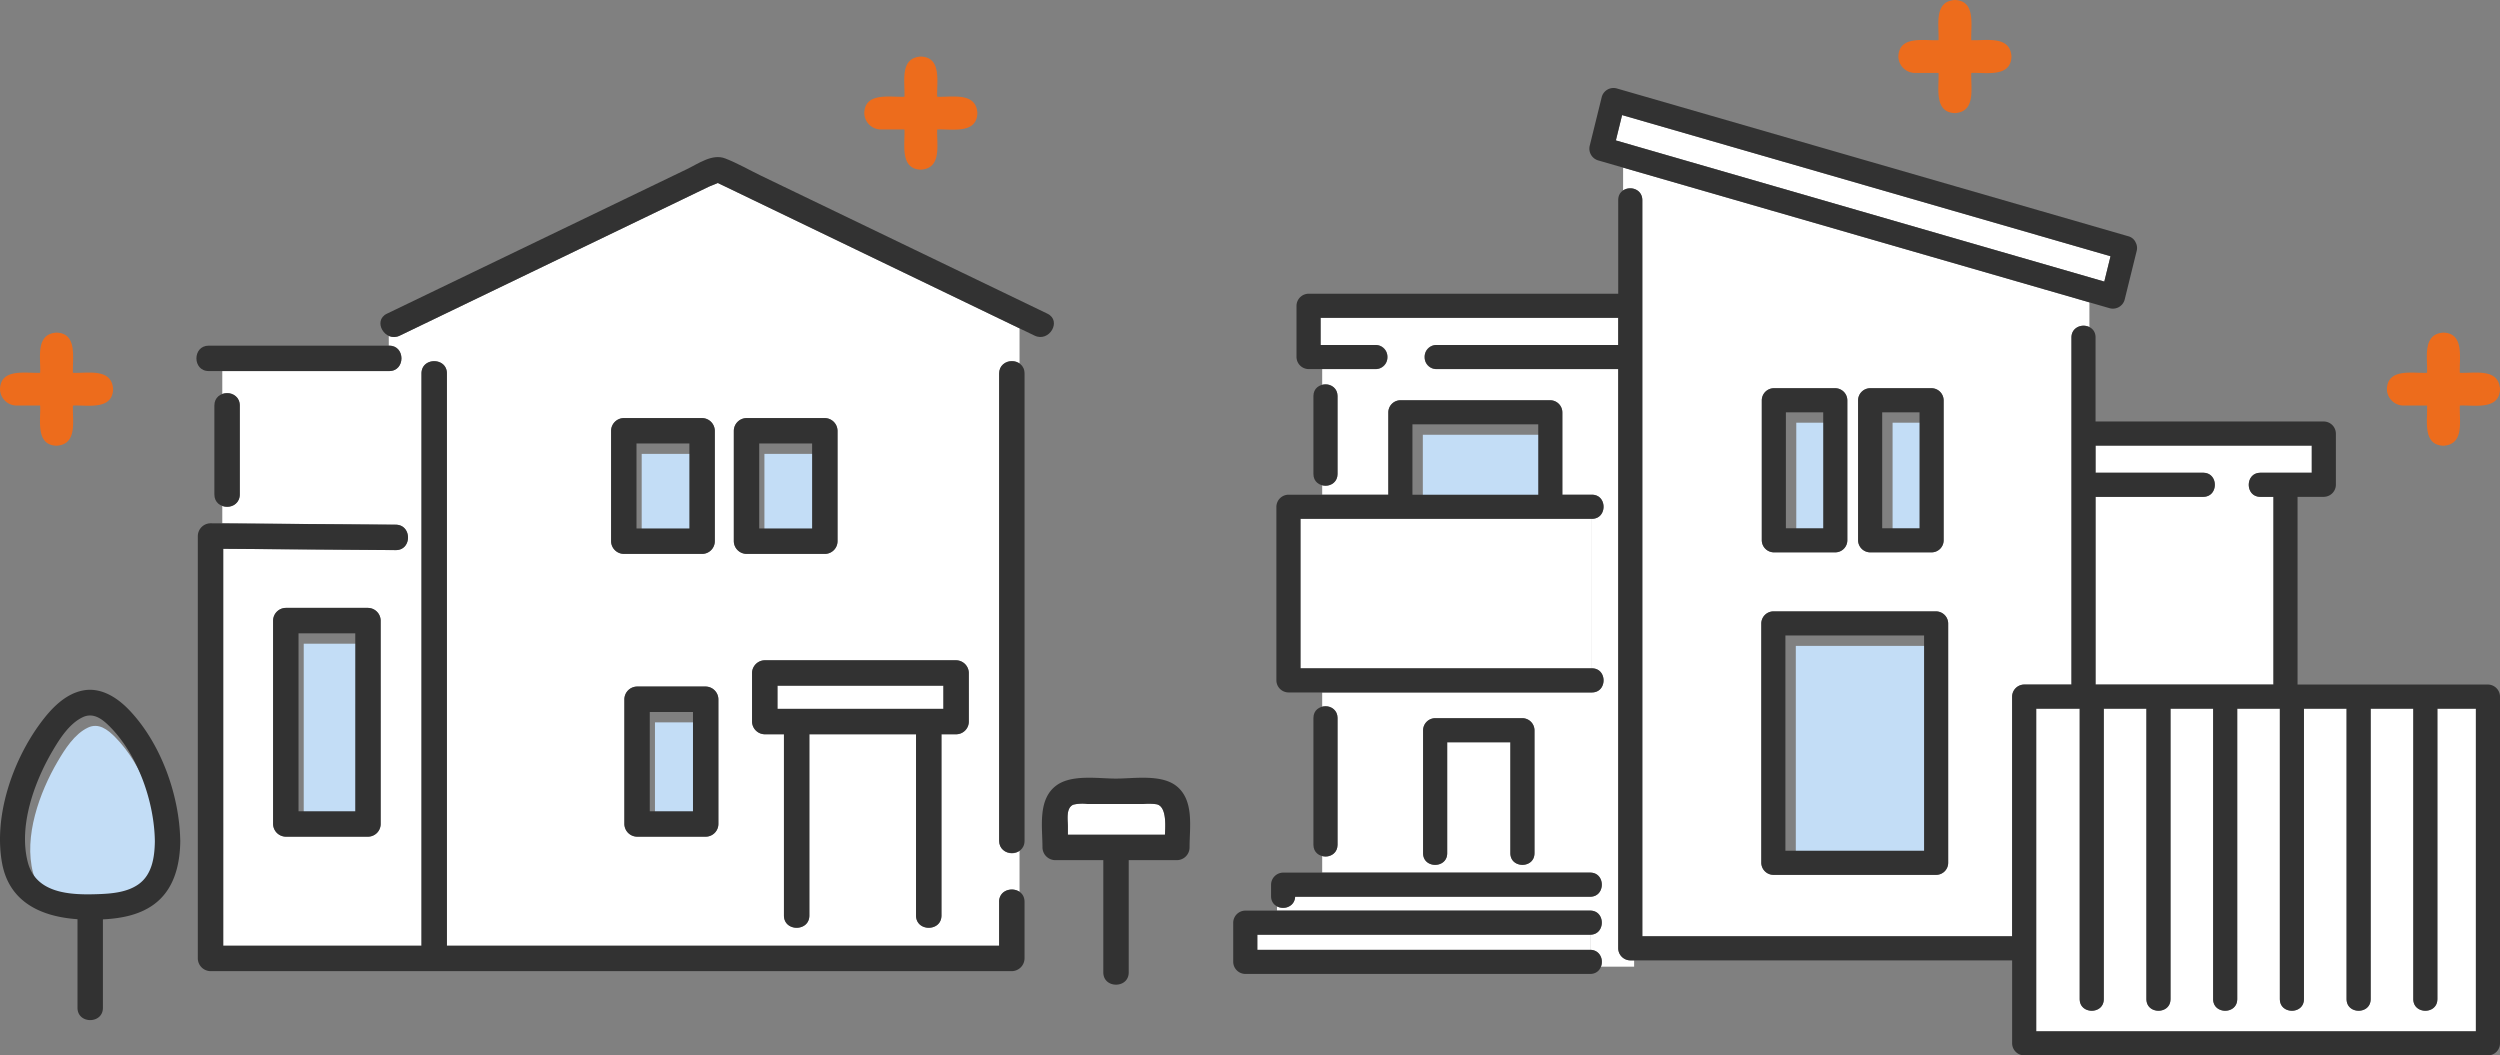 <svg xmlns="http://www.w3.org/2000/svg" xmlns:xlink="http://www.w3.org/1999/xlink" width="481.033" height="203.073" viewBox="0 0 481.033 203.073">
  <rect x="0" y="0" width="481.033" height="203.073" fill="#808080" stroke="none"/>
  <defs>
    <clipPath id="clip-path">
      <rect id="長方形_86" data-name="長方形 86" width="228.999" height="166.057" fill="#c3ddf6"/>
    </clipPath>
    <clipPath id="clip-path-2">
      <rect id="長方形_90" data-name="長方形 90" width="272.201" height="186.146" transform="translate(0 0)" fill="#c3ddf6"/>
    </clipPath>
    <clipPath id="clip-path-3">
      <rect id="長方形_91" data-name="長方形 91" width="21.764" height="21.764" fill="none"/>
    </clipPath>
  </defs>
  <g id="グループ_43" data-name="グループ 43" transform="translate(4023 -638.073)">
    <g id="グループ_35" data-name="グループ 35" transform="translate(-4023 668.298)">
      <g id="グループ_34" data-name="グループ 34" clip-path="url(#clip-path)">
        <path id="パス_358" data-name="パス 358" d="M297.331,84.182v-30.3a2.468,2.468,0,0,1,3.928-1.92V45.207l-1.485-.716-20.957-10.1L246.883,19.007,243.2,17.233c-.582.282-1.29.5-1.743.72l-4.924,2.372L186.38,44.491,182,46.6a2.426,2.426,0,0,1-2.108.048v1.881h.073c3.151,0,3.146,4.889,0,4.889H147.857v4.414a2.42,2.42,0,0,1,3.365,2.205V77.166a2.417,2.417,0,0,1-3.365,2.2v3.356l33.369.255c3.15.024,3.147,4.913,0,4.889l-33.191-.254V164h38.153V53.882c0-3.151,4.889-3.146,4.889,0V164H297.331v-8.459a2.27,2.27,0,0,1,.638-1.652,2.679,2.679,0,0,1,3.289-.266v-7.89a2.47,2.47,0,0,1-3.928-1.922V84.182Zm-119,56.382a2.45,2.45,0,0,1-2.444,2.445H160.08a2.48,2.48,0,0,1-2.444-2.445V101.435a2.48,2.48,0,0,1,2.444-2.444h15.808a2.48,2.48,0,0,1,2.444,2.444Zm44.334-54.408V64.912a2.48,2.48,0,0,1,2.444-2.444h15.066a2.48,2.48,0,0,1,2.444,2.444V86.156a2.45,2.45,0,0,1-2.444,2.444H225.111a2.48,2.48,0,0,1-2.444-2.444m20.645,54.408a2.45,2.45,0,0,1-2.444,2.445h-13.2a2.48,2.48,0,0,1-2.444-2.445V116.57a2.48,2.48,0,0,1,2.444-2.444h13.2a2.48,2.48,0,0,1,2.444,2.444Zm2.97-54.408V64.912a2.48,2.48,0,0,1,2.444-2.444h15.066a2.48,2.48,0,0,1,2.444,2.444V86.156a2.45,2.45,0,0,1-2.444,2.444H248.726a2.48,2.48,0,0,1-2.444-2.444M291.5,120.862a2.45,2.45,0,0,1-2.444,2.444h-2.821v34.87c0,3.151-4.889,3.146-4.889,0v-34.87H260.816v34.87c0,3.151-4.889,3.146-4.889,0v-34.87h-3.692a2.48,2.48,0,0,1-2.444-2.444v-9.347a2.394,2.394,0,0,1,.407-1.323,2.467,2.467,0,0,1,2.037-1.121h36.817a2.48,2.48,0,0,1,2.444,2.444Z" transform="translate(-105.085 -12.248)" fill="#fff"/>
        <path id="パス_359" data-name="パス 359" d="M710.15,436.05h18.675c.155-2.394.171-5.389-1.527-5.85a10.447,10.447,0,0,0-2.61-.065H713.957a7.672,7.672,0,0,0-2.771.13c-1.46.647-1.036,2.926-1.036,4.2Z" transform="translate(-504.675 -305.661)" fill="#fff"/>
        <path id="パス_360" data-name="パス 360" d="M147.479,176.533V159.406c0-3.146-4.889-3.151-4.889,0v17.127c0,3.146,4.889,3.151,4.889,0" transform="translate(-101.341 -111.614)" fill="#323232"/>
        <path id="パス_361" data-name="パス 361" d="M131.573,169.395V250.68a2.48,2.48,0,0,0,2.444,2.444H288.2a2.48,2.48,0,0,0,2.444-2.444v-10.9c0-2.434-2.926-2.986-4.251-1.652a2.271,2.271,0,0,0-.638,1.652v8.459H179.5V138.123c0-3.146-4.889-3.151-4.889,0V248.236H136.462V171.858l33.191.254c3.147.024,3.15-4.865,0-4.889l-35.635-.272a2.479,2.479,0,0,0-2.444,2.444" transform="translate(-93.511 -96.488)" fill="#323232"/>
        <path id="パス_362" data-name="パス 362" d="M669.454,197.748V138.123c0-3.146-4.889-3.151-4.889,0v89.924c0,3.146,4.889,3.151,4.889,0Z" transform="translate(-472.318 -96.488)" fill="#323232"/>
        <rect id="長方形_81" data-name="長方形 81" width="10.177" height="16.355" transform="translate(123.471 57.108)" fill="#c3ddf6"/>
        <path id="パス_363" data-name="パス 363" d="M408.907,199.733h15.066a2.45,2.45,0,0,0,2.445-2.444V176.044a2.48,2.48,0,0,0-2.445-2.444H408.907a2.48,2.48,0,0,0-2.444,2.444v21.244a2.48,2.48,0,0,0,2.444,2.444m12.621-4.889H411.352V178.489h10.177Z" transform="translate(-288.88 -123.381)" fill="#323232"/>
        <path id="パス_395" data-name="パス 395" d="M0,0H10.177V16.355H0Z" transform="translate(147.086 57.108)" fill="#c3ddf6"/>
        <path id="パス_364" data-name="パス 364" d="M505.605,199.733a2.45,2.45,0,0,0,2.444-2.444V176.044a2.48,2.48,0,0,0-2.444-2.444H490.539a2.48,2.48,0,0,0-2.444,2.444v21.244a2.48,2.48,0,0,0,2.444,2.444Zm-2.445-4.889H492.984V178.489h10.177Z" transform="translate(-346.898 -123.381)" fill="#323232"/>
        <rect id="長方形_83" data-name="長方形 83" width="31.928" height="4.458" transform="translate(149.595 101.711)" fill="#fff"/>
        <path id="パス_365" data-name="パス 365" d="M500.224,346.491a2.48,2.48,0,0,0,2.444,2.444h3.692v34.871c0,3.146,4.889,3.151,4.889,0V348.935h20.527v34.871c0,3.146,4.889,3.151,4.889,0V348.935h2.821a2.449,2.449,0,0,0,2.444-2.444v-9.347a2.48,2.48,0,0,0-2.444-2.444H502.668a2.467,2.467,0,0,0-2.037,1.121,2.4,2.4,0,0,0-.407,1.323Zm36.817-2.444H505.113v-4.458h31.928Z" transform="translate(-355.518 -237.877)" fill="#323232"/>
        <rect id="長方形_84" data-name="長方形 84" width="10.919" height="34.24" transform="translate(58.44 93.632)" fill="#c3ddf6"/>
        <path id="パス_366" data-name="パス 366" d="M184.1,299.856a2.48,2.48,0,0,0-2.444,2.444v39.129a2.48,2.48,0,0,0,2.444,2.444h15.808a2.45,2.45,0,0,0,2.444-2.444V302.3a2.48,2.48,0,0,0-2.444-2.444Zm13.364,39.129H186.549v-34.24h10.919Z" transform="translate(-129.109 -213.113)" fill="#323232"/>
        <rect id="長方形_85" data-name="長方形 85" width="8.313" height="19.105" transform="translate(126.025 108.767)" fill="#c3ddf6"/>
        <path id="パス_367" data-name="パス 367" d="M417.736,381.058h13.2a2.45,2.45,0,0,0,2.444-2.444V354.619a2.48,2.48,0,0,0-2.444-2.444h-13.2a2.48,2.48,0,0,0-2.444,2.444v23.994a2.48,2.48,0,0,0,2.444,2.444m10.758-4.889h-8.313v-19.1h8.313Z" transform="translate(-295.155 -250.297)" fill="#323232"/>
        <path id="パス_368" data-name="パス 368" d="M30.92,405.782c2.542-.1,5.416-.365,7.557-1.886,2.65-1.882,3.1-5.27,3.15-8.289-.1-7.575-3.252-16.607-8.667-22.052-1.439-1.447-3.16-2.774-5.2-1.814-2.594,1.219-4.456,4.162-5.845,6.537-3.491,5.971-6.548,14.418-4.727,21.39,1.606,6.148,8.46,6.313,13.735,6.114" transform="translate(-10.828 -261.971)" fill="#c3ddf6"/>
        <path id="パス_369" data-name="パス 369" d="M14.912,398.481v17.051c0,3.146,4.889,3.151,4.889,0V398.511c3.411-.17,6.9-.8,9.694-2.794,3.975-2.837,5.125-7.6,5.193-12.243a2.815,2.815,0,0,0-.011-.3c-.192-8.744-3.791-18.689-9.9-25.025-2.282-2.366-5.407-4.35-8.824-3.679-3.514.69-6.188,3.587-8.217,6.343-5.324,7.233-8.964,17.8-7.35,26.812C1.762,395.307,8.065,398,14.912,398.481m-4.827-32.337c1.388-2.374,3.251-5.318,5.845-6.537,2.043-.96,3.764.367,5.2,1.814,5.415,5.445,8.566,14.477,8.666,22.052-.045,3.019-.5,6.407-3.15,8.289-2.141,1.52-5.015,1.79-7.557,1.886-5.274.2-12.129.034-13.735-6.115-1.821-6.971,1.236-15.418,4.727-21.389" transform="translate(0 -251.837)" fill="#323232"/>
        <path id="パス_370" data-name="パス 370" d="M256.742,34.353l4.381-2.111L311.277,8.077,316.2,5.7c.453-.218,1.16-.438,1.743-.72l3.683,1.774,31.933,15.386,20.957,10.1,4.381,2.111c2.822,1.359,5.3-2.855,2.468-4.221L326.242,3.573c-2.27-1.094-4.537-2.413-6.89-3.32-2.464-.949-5.137,1-7.323,2.052l-31.984,15.41L254.274,30.132c-2.833,1.365-.357,5.582,2.468,4.221" transform="translate(-179.827 0.001)" fill="#323232"/>
        <path id="パス_371" data-name="パス 371" d="M133.007,130.315h34.725c3.146,0,3.151-4.889,0-4.889H133.007c-3.146,0-3.151,4.889,0,4.889" transform="translate(-92.852 -89.142)" fill="#323232"/>
        <path id="パス_372" data-name="パス 372" d="M718.995,414.5c-2.906-2.424-8.236-1.518-11.732-1.518-3.436,0-8.536-.855-11.485,1.327-3.617,2.676-2.665,7.987-2.665,11.921a2.48,2.48,0,0,0,2.445,2.444h9.261v21.6c0,3.146,4.889,3.151,4.889,0v-21.6h9.261a2.45,2.45,0,0,0,2.445-2.444c0-3.861.909-8.955-2.418-11.73M699.037,418a7.671,7.671,0,0,1,2.77-.13h10.732a10.459,10.459,0,0,1,2.61.065c1.7.461,1.682,3.456,1.527,5.85H698V422.2c0-1.273-.424-3.551,1.036-4.2" transform="translate(-492.527 -293.396)" fill="#323232"/>
      </g>
    </g>
    <g id="グループ_36" data-name="グループ 36" transform="translate(-3814.168 655)" clip-path="url(#clip-path-2)">
      <path id="パス_373" data-name="パス 373" d="M458.543,79.384,405.536,64.066l-28.451-8.221v4.394a2.34,2.34,0,0,1,3.7,1.841V203.744h71.156V157.627a2.353,2.353,0,0,1,2.319-2.319h9.1v-66.8a2.5,2.5,0,0,1,.091-.675,2.373,2.373,0,0,1,3.357-1.3V81.771l-8.258-2.386m-19.786,21.225v26.943a2.324,2.324,0,0,1-2.319,2.319H424.617a2.352,2.352,0,0,1-2.319-2.319V100.609a2.352,2.352,0,0,1,2.319-2.319h11.821a2.352,2.352,0,0,1,2.319,2.319m-18.529,0v26.943a2.323,2.323,0,0,1-2.319,2.319H406.088a2.352,2.352,0,0,1-2.319-2.319V100.609a2.352,2.352,0,0,1,2.319-2.319h11.821a2.352,2.352,0,0,1,2.319,2.319m19.406,48.72v40.279a2.324,2.324,0,0,1-2.319,2.319h-31.32a2.353,2.353,0,0,1-2.319-2.319V143.552a2.352,2.352,0,0,1,2.319-2.319h31.32a2.353,2.353,0,0,1,2.319,2.319Z" transform="translate(-273.61 -40.521)" fill="#fff"/>
      <path id="パス_374" data-name="パス 374" d="M200.046,302.435V190.982H165.051a2.192,2.192,0,0,1-2.24-2.319h-7.184a2.194,2.194,0,0,1-2.24,2.319h-10.3v3.026a2.269,2.269,0,0,1,2.952,2.164v15a2.267,2.267,0,0,1-2.952,2.163v1.818h12.728V199.3a2.353,2.353,0,0,1,2.319-2.319h28.847A2.352,2.352,0,0,1,189.3,199.3v15.854h5.687c2.989,0,2.984,4.637,0,4.637v28.772c2.989,0,2.984,4.637,0,4.637h-51.9v2.744a2.269,2.269,0,0,1,2.952,2.164v24.41a2.267,2.267,0,0,1-2.952,2.163v3.186h51.563c2.989,0,2.984,4.637,0,4.637H137.882a2.326,2.326,0,0,1-3.492,1.853v.819h60.258c2.989,0,2.984,4.637,0,4.637v2.91a2.3,2.3,0,0,1,2.068,3.249h6.392v-1.221h-.743a2.352,2.352,0,0,1-2.319-2.319m-16.112-18.3c0,2.989-4.637,2.984-4.637,0V262.792H167.14v21.343c0,2.989-4.637,2.984-4.637,0V260.473a2.352,2.352,0,0,1,2.319-2.319h16.795a2.353,2.353,0,0,1,2.319,2.319Z" transform="translate(-97.512 -136.893)" fill="#fff"/>
      <path id="パス_375" data-name="パス 375" d="M742.592,296.736V260.621h-2.509c-2.989,0-2.984-4.637,0-4.637h9.883v-5.225h-41.6v5.225h20.708c2.989,0,2.984,4.637,0,4.637H708.363v36.115Z" transform="translate(-513.982 -181.948)" fill="#fff"/>
      <path id="パス_376" data-name="パス 376" d="M159.937,435.819v24.41c0,2.984,4.638,2.989,4.638,0v-24.41c0-2.984-4.638-2.989-4.638,0" transform="translate(-116.049 -314.601)" fill="#323232"/>
      <path id="パス_377" data-name="パス 377" d="M164.574,225.107v-15c0-2.984-4.638-2.989-4.638,0v15c0,2.984,4.638,2.989,4.638,0" transform="translate(-116.049 -150.824)" fill="#323232"/>
      <path id="パス_378" data-name="パス 378" d="M187.241,166.4h34.995v-5.225H164.971V166.4h10.605a2.192,2.192,0,0,1,2.24,2.319H185a2.194,2.194,0,0,1,2.24-2.319" transform="translate(-119.702 -116.945)" fill="#fff"/>
      <rect id="長方形_87" data-name="長方形 87" width="24.209" height="13.535" transform="translate(64.939 66.728)" fill="#c3ddf6"/>
      <path id="パス_379" data-name="パス 379" d="M199.568,302.109h-48.7V330.88h56.073V302.109Z" transform="translate(-109.465 -219.208)" fill="#fff"/>
      <path id="パス_380" data-name="パス 380" d="M136.283,275.2h58.392c2.984,0,2.989-4.638,0-4.638H138.6V241.793h56.073c2.984,0,2.989-4.637,0-4.637h-5.687V221.3a2.352,2.352,0,0,0-2.319-2.319H157.823A2.353,2.353,0,0,0,155.5,221.3v15.854H136.283a2.353,2.353,0,0,0-2.319,2.319v33.409a2.352,2.352,0,0,0,2.319,2.319m23.859-51.582h24.209v13.535H160.142Z" transform="translate(-97.203 -158.893)" fill="#323232"/>
      <rect id="長方形_88" data-name="長方形 88" width="7.184" height="22.306" transform="translate(136.797 64.407)" fill="#c3ddf6"/>
      <path id="パス_381" data-name="パス 381" d="M474.328,212.844v26.943a2.352,2.352,0,0,0,2.319,2.319h11.821a2.324,2.324,0,0,0,2.319-2.319V212.844a2.352,2.352,0,0,0-2.319-2.319H476.647a2.353,2.353,0,0,0-2.319,2.319m11.821,24.624h-7.184V215.162h7.184Z" transform="translate(-344.169 -152.755)" fill="#323232"/>
      <rect id="長方形_89" data-name="長方形 89" width="7.184" height="22.306" transform="translate(155.326 64.407)" fill="#c3ddf6"/>
      <path id="パス_382" data-name="パス 382" d="M544.172,242.106h11.821a2.324,2.324,0,0,0,2.319-2.319V212.844a2.352,2.352,0,0,0-2.319-2.319H544.172a2.352,2.352,0,0,0-2.319,2.319v26.943a2.352,2.352,0,0,0,2.319,2.319m2.319-26.943h7.184v22.306H546.49Z" transform="translate(-393.164 -152.755)" fill="#323232"/>
      <path id="パス_383" data-name="パス 383" d="M404.16,27.954,373.2,19.008,372,23.885l10.016,2.894L435.021,42.1l30.959,8.947,1.2-4.877-10.016-2.894L404.16,27.954" transform="translate(-269.918 -13.792)" fill="#fff"/>
      <path id="パス_384" data-name="パス 384" d="M355.13,13.938l33.248,9.608,53.008,15.318,12.185,3.521a2.347,2.347,0,0,0,2.853-1.62l2.316-9.383a2.226,2.226,0,0,0-.162-1.6,2.148,2.148,0,0,0-1.457-1.255l-33.248-9.608L370.864,3.6,358.679.083a2.347,2.347,0,0,0-2.852,1.62l-2.316,9.384a2.363,2.363,0,0,0,1.62,2.852m97.385,23.314-30.959-8.947L368.548,12.987l-10.016-2.894,1.2-4.877,30.959,8.946L443.7,29.481l10.016,2.894-1.2,4.877" transform="translate(-256.453 -0.001)" fill="#323232"/>
      <path id="パス_385" data-name="パス 385" d="M517.572,425.337V383.919H490.889v41.418Z" transform="translate(-354.185 -276.569)" fill="#c3ddf6"/>
      <path id="パス_386" data-name="パス 386" d="M507.627,367.02h-31.32a2.352,2.352,0,0,0-2.319,2.319v46.056a2.352,2.352,0,0,0,2.319,2.319h31.32a2.324,2.324,0,0,0,2.319-2.319V369.339a2.353,2.353,0,0,0-2.319-2.319m-29,4.637h26.682v41.418H478.627V371.658Z" transform="translate(-343.923 -266.307)" fill="#323232"/>
      <path id="パス_389" data-name="パス 389" d="M751.359,491.351V435.21h-7.408V491.1c0,2.989-4.637,2.984-4.637,0V435.21h-8.2V491.1c0,2.989-4.638,2.984-4.638,0V435.21h-8.2V491.1c0,2.989-4.638,2.984-4.638,0V435.21h-8.2V491.1c0,2.989-4.638,2.984-4.638,0V435.21h-8.2V491.1c0,2.989-4.638,2.984-4.638,0V435.21h-8.2V491.1c0,2.989-4.638,2.984-4.638,0V435.21H666.76v62.083h84.6Z" transform="translate(-483.796 -315.785)" fill="#fff"/>
      <path id="パス_390" data-name="パス 390" d="M377.322,165.874H340.687V129.759h5.056a2.352,2.352,0,0,0,2.319-2.318v-9.863a2.352,2.352,0,0,0-2.319-2.318H301.82V99.077c0-2.738-3.9-2.966-4.546-.675a2.483,2.483,0,0,0-.092.675v66.8h-9.1a2.353,2.353,0,0,0-2.319,2.319V214.31H214.611V72.647c0-2.984-4.637-2.989-4.637,0V90.676H150.39a2.353,2.353,0,0,0-2.319,2.319v9.863a2.353,2.353,0,0,0,2.319,2.319h12.924a2.32,2.32,0,0,0,0-4.638H152.708V95.314h57.265v5.225H174.978a2.32,2.32,0,0,0,0,4.638h34.995V216.629a2.352,2.352,0,0,0,2.319,2.318h73.474v15.966a2.353,2.353,0,0,0,2.319,2.319h89.237a2.324,2.324,0,0,0,2.319-2.319V168.193a2.353,2.353,0,0,0-2.319-2.319M299.117,232.6H290.4V170.512h8.366V226.4c0,2.984,4.638,2.989,4.638,0V170.512h8.2V226.4c0,2.984,4.638,2.989,4.638,0V170.512h8.2V226.4c0,2.984,4.638,2.989,4.638,0V170.512h8.2V226.4c0,2.984,4.637,2.989,4.637,0V170.512h8.2V226.4c0,2.984,4.638,2.989,4.638,0V170.512h8.2V226.4c0,2.984,4.637,2.989,4.637,0V170.512H375V232.6H299.117ZM315.03,129.759h7.5c2.984,0,2.989-4.637,0-4.637H301.82V119.9h41.6v5.225h-9.883c-2.984,0-2.989,4.637,0,4.637h2.509v36.115H301.82V129.759Z" transform="translate(-107.439 -51.087)" fill="#323232"/>
      <path id="パス_391" data-name="パス 391" d="M258.268,467.885V444.224a2.353,2.353,0,0,0-2.319-2.319H239.155a2.353,2.353,0,0,0-2.319,2.319v23.661c0,2.984,4.637,2.989,4.637,0V446.542h12.157v21.343c0,2.984,4.637,2.989,4.637,0" transform="translate(-171.846 -320.643)" fill="#323232"/>
      <path id="パス_392" data-name="パス 392" d="M134.867,554.826h56.766c2.984,0,2.989-4.638,0-4.638h-59.08a2.353,2.353,0,0,0-2.319,2.319v2.215c0,2.948,4.524,2.986,4.633.1" transform="translate(-94.497 -399.212)" fill="#323232"/>
      <path id="パス_393" data-name="パス 393" d="M176.513,593.725H120.6v2.91H184.64v-2.91Z" transform="translate(-87.504 -430.802)" fill="#fff"/>
      <path id="パス_394" data-name="パス 394" d="M108.334,584.373v-2.91h64.043c2.984,0,2.989-4.637,0-4.637H106.016a2.352,2.352,0,0,0-2.319,2.319v7.548a2.353,2.353,0,0,0,2.319,2.319h66.362c2.984,0,2.989-4.638,0-4.638H108.334Z" transform="translate(-75.242 -418.54)" fill="#323232"/>
    </g>
    <g id="グループ_38" data-name="グループ 38" transform="translate(-4023 702.073)">
      <g id="グループ_37" data-name="グループ 37" transform="translate(0 0)" clip-path="url(#clip-path-3)">
        <path id="パス_396" data-name="パス 396" d="M3.151,14.033h4.58c.126,2.773-.945,7.6,3.151,7.731,4.118-.252,3.025-4.874,3.151-7.731,2.773-.126,7.6.945,7.731-3.151-.252-4.118-4.874-3.025-7.731-3.151-.126-2.773.945-7.6-3.151-7.731C6.765.252,7.857,4.874,7.731,7.731,4.958,7.857.126,6.786,0,10.882a3.216,3.216,0,0,0,3.151,3.151" transform="translate(0 0)" fill="#ed6c1c"/>
      </g>
    </g>
    <g id="グループ_41" data-name="グループ 41" transform="translate(-3856.702 648.955)">
      <g id="グループ_37-2" data-name="グループ 37" transform="translate(0 0)" clip-path="url(#clip-path-3)">
        <path id="パス_396-2" data-name="パス 396" d="M3.151,14.033h4.58c.126,2.773-.945,7.6,3.151,7.731,4.118-.252,3.025-4.874,3.151-7.731,2.773-.126,7.6.945,7.731-3.151-.252-4.118-4.874-3.025-7.731-3.151-.126-2.773.945-7.6-3.151-7.731C6.765.252,7.857,4.874,7.731,7.731,4.958,7.857.126,6.786,0,10.882a3.216,3.216,0,0,0,3.151,3.151" transform="translate(0 0)" fill="#ed6c1c"/>
      </g>
    </g>
    <g id="グループ_40" data-name="グループ 40" transform="translate(-3563.731 702.073)">
      <g id="グループ_37-3" data-name="グループ 37" transform="translate(0 0)" clip-path="url(#clip-path-3)">
        <path id="パス_396-3" data-name="パス 396" d="M3.151,14.033h4.58c.126,2.773-.945,7.6,3.151,7.731,4.118-.252,3.025-4.874,3.151-7.731,2.773-.126,7.6.945,7.731-3.151-.252-4.118-4.874-3.025-7.731-3.151-.126-2.773.945-7.6-3.151-7.731C6.765.252,7.857,4.874,7.731,7.731,4.958,7.857.126,6.786,0,10.882a3.216,3.216,0,0,0,3.151,3.151" transform="translate(0 0)" fill="#ed6c1c"/>
      </g>
    </g>
    <g id="グループ_42" data-name="グループ 42" transform="translate(-3657.731 638.073)">
      <g id="グループ_37-4" data-name="グループ 37" transform="translate(0 0)" clip-path="url(#clip-path-3)">
        <path id="パス_396-4" data-name="パス 396" d="M3.151,14.033h4.58c.126,2.773-.945,7.6,3.151,7.731,4.118-.252,3.025-4.874,3.151-7.731,2.773-.126,7.6.945,7.731-3.151-.252-4.118-4.874-3.025-7.731-3.151-.126-2.773.945-7.6-3.151-7.731C6.765.252,7.857,4.874,7.731,7.731,4.958,7.857.126,6.786,0,10.882a3.216,3.216,0,0,0,3.151,3.151" transform="translate(0 0)" fill="#ed6c1c"/>
      </g>
    </g>
  </g>
</svg>
